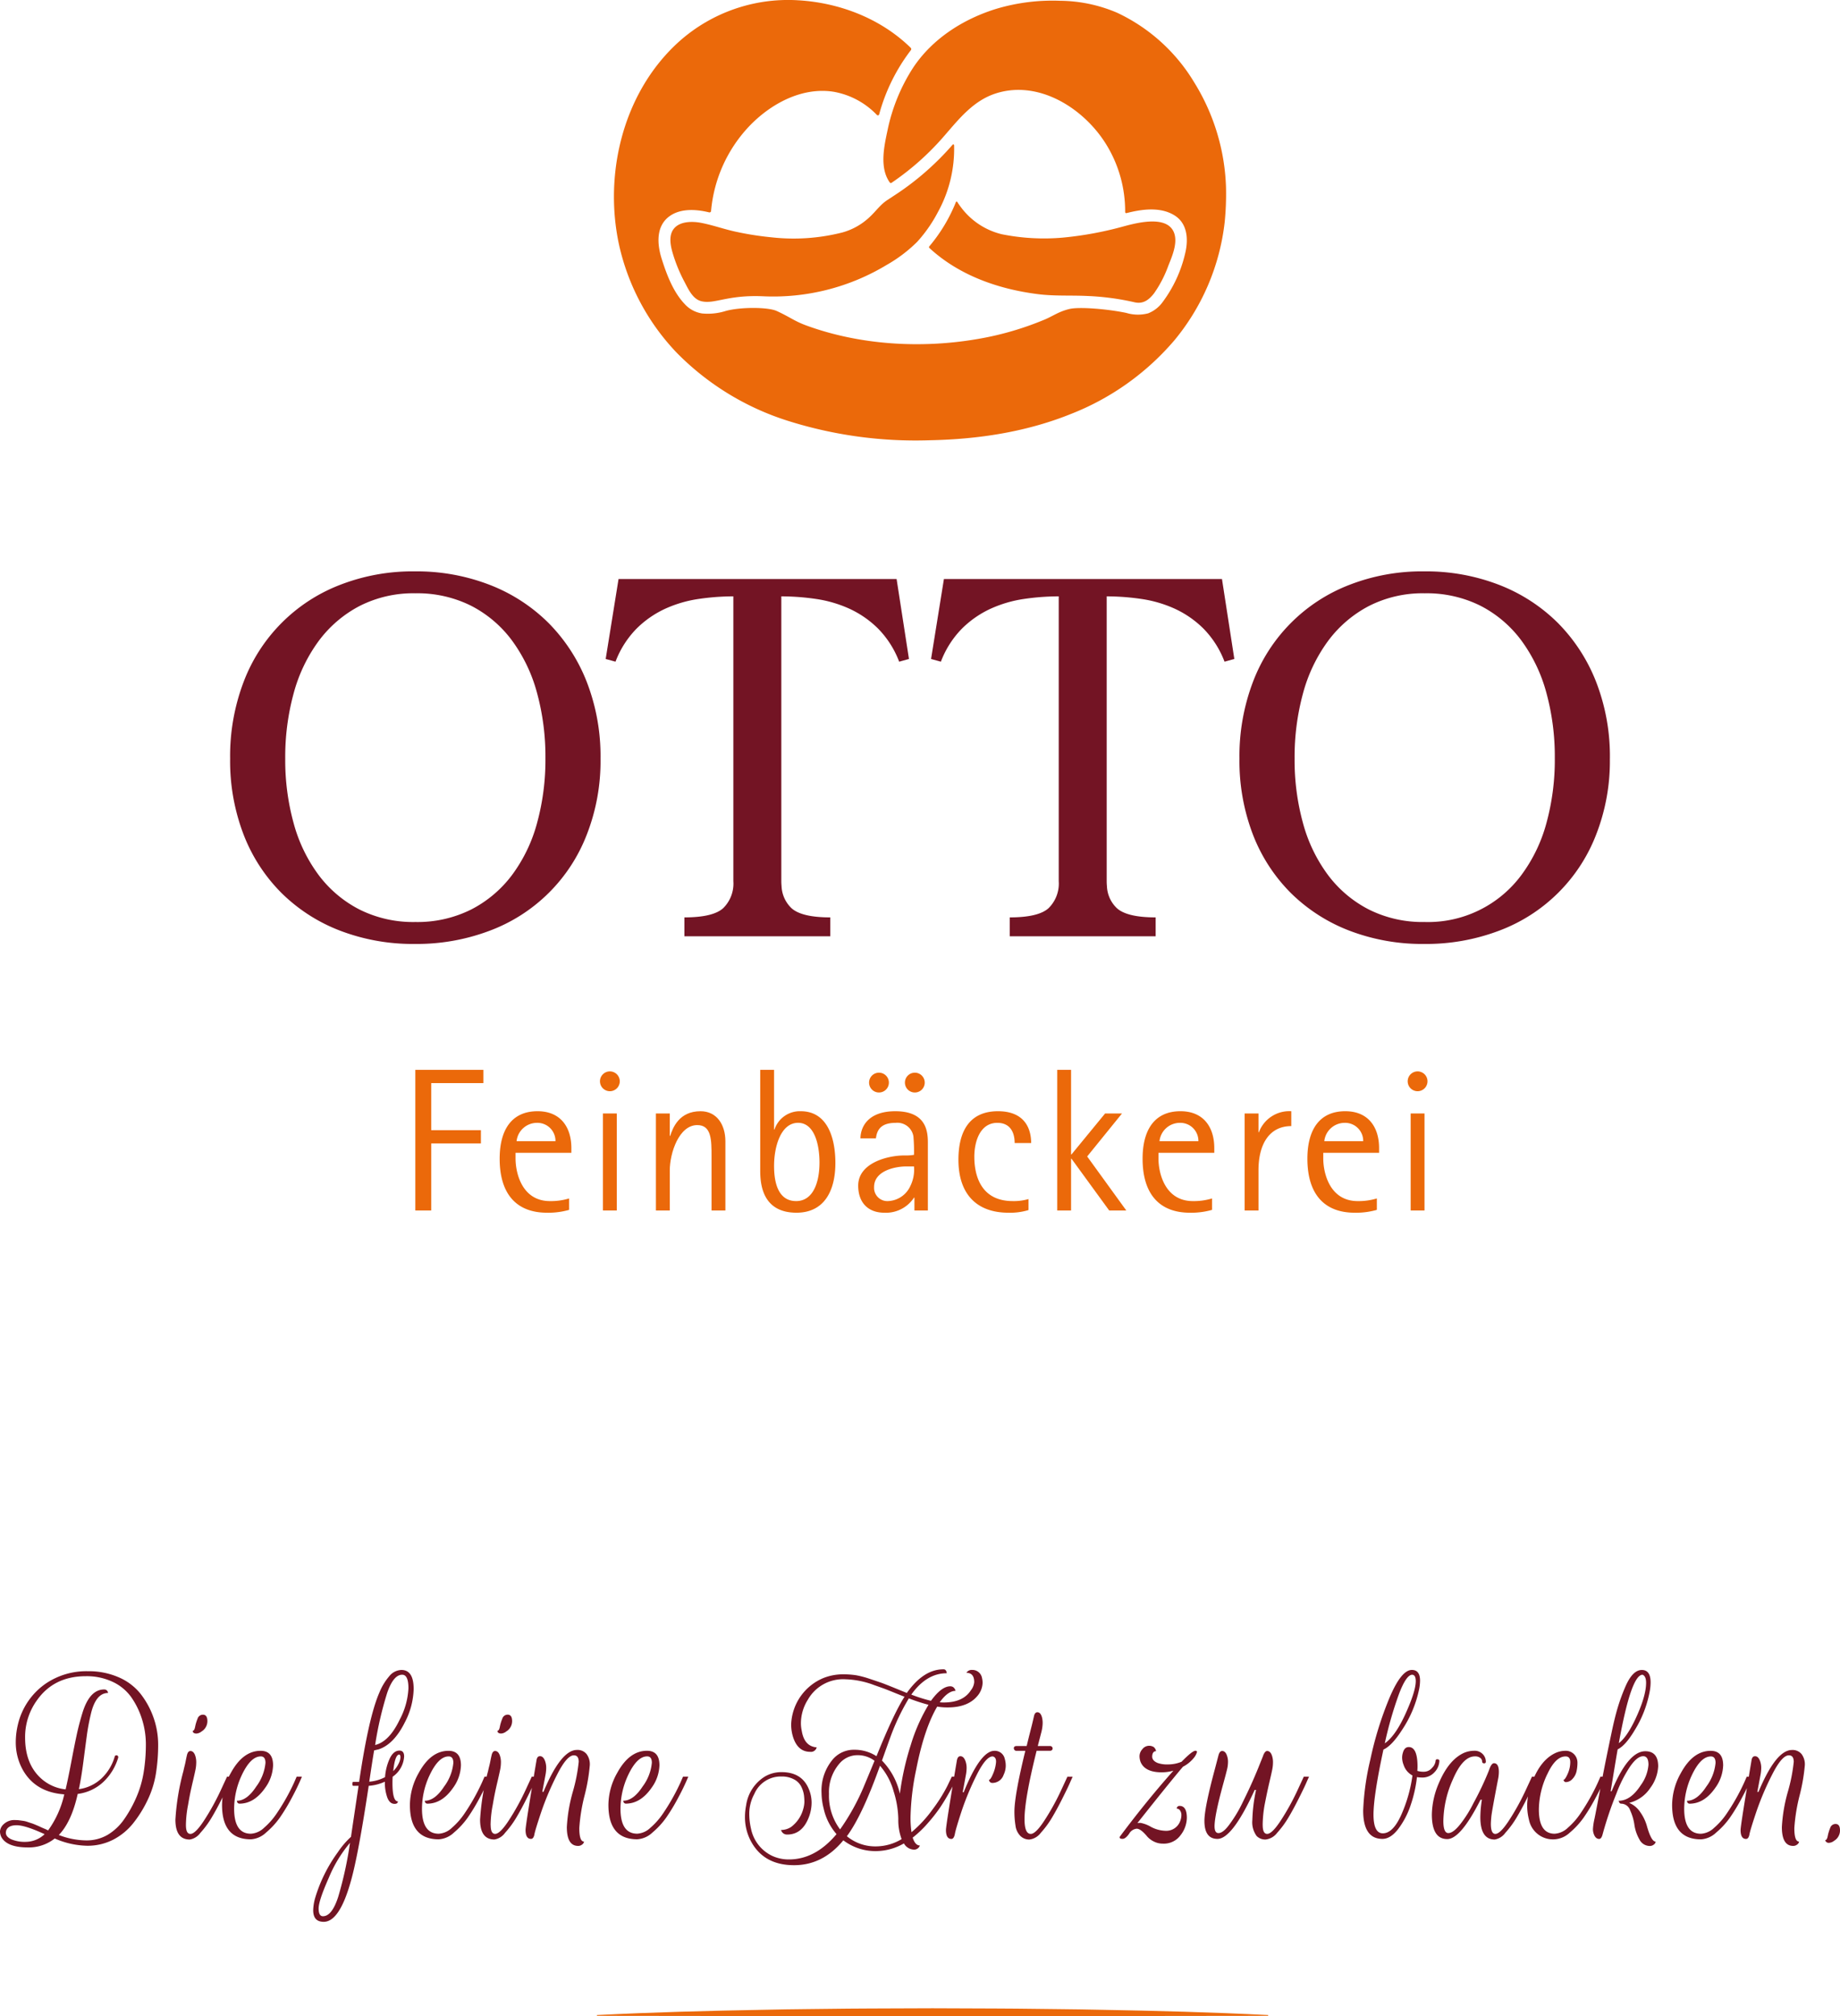 <svg id="Ebene_1" data-name="Ebene 1" xmlns="http://www.w3.org/2000/svg" xmlns:xlink="http://www.w3.org/1999/xlink" viewBox="0 0 412.052 451.336"><defs><style>.cls-1{fill:none;}.cls-2{clip-path:url(#clip-path);}.cls-3{fill:#eb690a;}.cls-4{fill:#731424;}</style><clipPath id="clip-path" transform="translate(0 0.001)"><rect class="cls-1" width="412.052" height="451.336"/></clipPath></defs><title>otto-logo</title><g class="cls-2"><path class="cls-3" d="M201.052,43.237l-2.145,1.419c-1.637.994-2.652,2.508-4.024,3.8a14.536,14.536,0,0,1-6.211,3.572,44.287,44.287,0,0,1-15.842,1.1,69.293,69.293,0,0,1-8.1-1.269c-2.584-.556-5.092-1.466-7.683-1.969-1.922-.372-4.679-.406-6.078,1.227-1.185,1.384-.89,3.439-.465,5.055a34.392,34.392,0,0,0,2.846,7.047c.853,1.64,1.841,3.775,3.755,4.219,2.956.686,5.7-1.438,13.626-1.125a49.158,49.158,0,0,0,27.83-7.008,32.353,32.353,0,0,0,6.816-5.152,31.693,31.693,0,0,0,4.665-6.688,29.312,29.312,0,0,0,3.62-14.96.189.189,0,0,0-.33-.116,62.472,62.472,0,0,1-12.277,10.851" transform="translate(0 0.001)"/><path class="cls-3" d="M262.533,51.356c-2.033-3.01-8.028-1.444-10.72-.734A78.8,78.8,0,0,1,238,53.19a47.943,47.943,0,0,1-13.676-.761,16.107,16.107,0,0,1-9.1-6.008c-.308-.4-.593-.808-.858-1.225a.165.165,0,0,0-.295.026,36.16,36.16,0,0,1-5.959,9.922.264.264,0,0,0,.019.367c6.644,6.152,15.53,9.242,24.4,10.344,3.676.456,7.312.222,10.967.4a57.37,57.37,0,0,1,10.6,1.416c1.9.427,3.2-.528,4.365-2.045a26.3,26.3,0,0,0,3.188-6.18c.8-1.994,2.016-4.8,1.37-7.033a3.627,3.627,0,0,0-.485-1.056" transform="translate(0 0.001)"/><path class="cls-3" d="M274.554,41.94A47.341,47.341,0,0,0,267.47,18.5,39.877,39.877,0,0,0,250.125,2.831,33.139,33.139,0,0,0,237.4.173a44.1,44.1,0,0,0-14.122,1.751C215.8,4.2,208.78,8.633,204.432,15.239a41,41,0,0,0-5.671,13.9c-.777,3.633-1.849,8.437.507,11.718a.282.282,0,0,0,.381.067,60.046,60.046,0,0,0,11.856-10.558c3.293-3.792,6.456-7.8,11.414-9.426,9.65-3.155,19.779,3.286,24.762,11.311a28.481,28.481,0,0,1,4.287,15.2.25.25,0,0,0,.314.25c3.444-.888,7.615-1.457,10.769.531,2.9,1.827,3.094,5.379,2.373,8.414a29.24,29.24,0,0,1-5.018,10.911,7.3,7.3,0,0,1-3.285,2.581,9.016,9.016,0,0,1-4.886-.091c-4.174-.877-10.529-1.407-12.725-.886-2.377.564-3.639,1.551-5.472,2.332a68.258,68.258,0,0,1-15.159,4.4c-12.561,2.16-26.257,1.37-38.284-3.025-2.736-1-3.685-1.9-6.666-3.259-1.958-.891-8.15-.909-11.407,0a13.317,13.317,0,0,1-5.274.559,6.565,6.565,0,0,1-3.874-2.066c-2.6-2.7-4.085-6.648-5.195-10.165-1.017-3.223-1.34-7.27,1.723-9.515,2.494-1.829,6.015-1.594,8.9-.884a.35.35,0,0,0,.436-.314,31.592,31.592,0,0,1,8.5-18.923c4.788-5.027,11.782-8.871,18.913-7.765a17.61,17.61,0,0,1,9.727,5.2.3.3,0,0,0,.5-.125,41.442,41.442,0,0,1,7.1-14.376.4.4,0,0,0-.031-.533C197.235,4.126,187.937.571,178.629.056a36.649,36.649,0,0,0-26.311,9.032c-12.645,11.18-17.206,29.573-13.675,45.771a50.934,50.934,0,0,0,12.931,24.13,60.426,60.426,0,0,0,24.7,15.159,94.955,94.955,0,0,0,32,4.4c10.73-.213,21.517-1.841,31.512-5.869a58.447,58.447,0,0,0,23.231-16.528,50.312,50.312,0,0,0,11.228-26.316,62.746,62.746,0,0,0,.307-7.9" transform="translate(0 0.001)"/></g><polygon class="cls-3" points="93.008 239.488 93.008 270.962 96.567 270.962 96.567 255.953 107.696 255.953 107.696 252.99 96.567 252.99 96.567 242.452 108.244 242.452 108.244 239.488 93.008 239.488"/><g class="cls-2"><path class="cls-3" d="M127.451,270.825a16.881,16.881,0,0,1-4.972.638c-6.706,0-10.583-4.061-10.583-12.088,0-6.478,2.692-10.63,8.484-10.63,5.11,0,7.573,3.514,7.573,8.259v1.048h-12.5v1.278c0,3.285,1.459,9.533,7.708,9.533a14.14,14.14,0,0,0,4.289-.593Zm-3.057-15.373a4.046,4.046,0,0,0-4.151-4.106,4.6,4.6,0,0,0-4.561,4.106Z" transform="translate(0 0.001)"/><path class="cls-3" d="M146.886,249.249h3.1v5.016h.092c.593-1.778,1.962-5.519,6.8-5.519,3.7,0,5.566,3.1,5.566,6.706v15.509h-3.1V258.92c0-3.742,0-7.071-3.194-7.071-4.1,0-6.159,6.248-6.159,10.17v8.942h-3.1Z" transform="translate(0 0.001)"/><path class="cls-3" d="M173.346,252.852h.09a5.974,5.974,0,0,1,5.886-4.106c5.974,0,7.754,5.975,7.754,11.586,0,6.25-2.508,11.13-8.713,11.13-7.754,0-8.118-6.613-8.118-9.443V239.487h3.1Zm4.927,16.01c3.875,0,5.245-4.288,5.245-8.621,0-4.15-1.187-8.9-4.791-8.9-3.875,0-5.381,5.339-5.381,9.626,0,2.507.364,7.891,4.927,7.891" transform="translate(0 0.001)"/><path class="cls-3" d="M204.777,268.088h-.092a7.509,7.509,0,0,1-6.66,3.375c-3.557,0-5.838-2.189-5.838-6.067,0-5.065,6.568-6.752,10.354-6.752a11.126,11.126,0,0,0,2.144-.136,39.192,39.192,0,0,0-.136-4.151,3.638,3.638,0,0,0-3.969-3.011c-3.513,0-4.2,1.779-4.425,3.467h-3.467c.045-2.736,1.87-6.067,7.8-6.067,6.752,0,7.3,4.243,7.3,6.978v15.237h-3.01Zm-1.917-6.98c-2.28,0-7.116.911-7.116,4.607a2.967,2.967,0,0,0,3.057,3.147,5.731,5.731,0,0,0,5.063-3.376,8.264,8.264,0,0,0,.821-4.378Z" transform="translate(0 0.001)"/><path class="cls-3" d="M230.324,270.869a14.033,14.033,0,0,1-4.517.593c-6.933,0-11.175-4.013-11.175-11.86,0-6.521,2.6-10.857,8.849-10.857,5.793,0,7.435,3.651,7.435,7.118h-3.693c0-2.327-.958-4.517-3.878-4.517-3.924,0-5.154,4.287-5.154,7.573,0,4.151,1.413,9.942,8.62,9.942a11.777,11.777,0,0,0,3.513-.455Z" transform="translate(0 0.001)"/></g><polygon class="cls-3" points="236.757 239.488 236.757 270.962 239.858 270.962 239.858 259.377 239.951 259.377 248.39 270.962 252.22 270.962 243.462 258.873 251.262 249.25 247.477 249.25 239.951 258.417 239.858 258.417 239.858 239.488 236.757 239.488"/><g class="cls-2"><path class="cls-3" d="M271.427,270.825a16.87,16.87,0,0,1-4.973.638c-6.7,0-10.581-4.061-10.581-12.088,0-6.478,2.691-10.63,8.484-10.63,5.109,0,7.572,3.514,7.572,8.259v1.048h-12.5v1.278c0,3.285,1.46,9.533,7.71,9.533a14.129,14.129,0,0,0,4.287-.593Zm-3.055-15.373a4.047,4.047,0,0,0-4.152-4.106,4.6,4.6,0,0,0-4.563,4.106Z" transform="translate(0 0.001)"/><path class="cls-3" d="M278.727,249.249h3.1v4.195h.093a7.278,7.278,0,0,1,7.252-4.7v3.331c-4.926,0-7.345,4.059-7.345,9.9v8.986h-3.1Z" transform="translate(0 0.001)"/><path class="cls-3" d="M308.333,270.825a16.877,16.877,0,0,1-4.972.638c-6.7,0-10.582-4.061-10.582-12.088,0-6.478,2.691-10.63,8.484-10.63,5.109,0,7.572,3.514,7.572,8.259v1.048h-12.5v1.278c0,3.285,1.46,9.533,7.71,9.533a14.129,14.129,0,0,0,4.287-.593Zm-3.055-15.373a4.047,4.047,0,0,0-4.152-4.106,4.6,4.6,0,0,0-4.563,4.106Z" transform="translate(0 0.001)"/></g><rect class="cls-3" x="315.906" y="249.25" width="3.101" height="21.712"/><rect class="cls-3" x="135.024" y="249.25" width="3.101" height="21.712"/><g class="cls-2"><path class="cls-3" d="M134.357,242.047a2.218,2.218,0,1,0,2.218-2.218,2.219,2.219,0,0,0-2.218,2.218" transform="translate(0 0.001)"/><path class="cls-3" d="M315.239,242.047a2.218,2.218,0,1,0,2.218-2.218,2.219,2.219,0,0,0-2.218,2.218" transform="translate(0 0.001)"/><path class="cls-3" d="M202.65,242.337a2.218,2.218,0,1,0,2.218-2.218,2.218,2.218,0,0,0-2.218,2.218" transform="translate(0 0.001)"/><path class="cls-3" d="M194.622,242.337a2.218,2.218,0,1,0,2.218-2.218,2.218,2.218,0,0,0-2.218,2.218" transform="translate(0 0.001)"/><path class="cls-4" d="M134.482,169.827a45.184,45.184,0,0,1-3.085,17.024,37.26,37.26,0,0,1-21.709,21.478A46.033,46.033,0,0,1,92.894,211.3a45.571,45.571,0,0,1-16.738-2.972,37.989,37.989,0,0,1-13.081-8.4,37.551,37.551,0,0,1-8.512-13.081,45.9,45.9,0,0,1-3.028-17.024,46.669,46.669,0,0,1,3.028-17.195,37.465,37.465,0,0,1,21.593-21.708A44.828,44.828,0,0,1,92.894,127.9a45.282,45.282,0,0,1,16.794,3.027,38.214,38.214,0,0,1,13.14,8.513,38.753,38.753,0,0,1,8.569,13.195,45.942,45.942,0,0,1,3.085,17.195m-41.474,36.56a26.9,26.9,0,0,0,12.511-2.8,26.6,26.6,0,0,0,9.139-7.712,34.579,34.579,0,0,0,5.6-11.6,53.5,53.5,0,0,0,1.886-14.566,54.121,54.121,0,0,0-1.886-14.624,35.2,35.2,0,0,0-5.6-11.711,26.392,26.392,0,0,0-9.139-7.77,26.931,26.931,0,0,0-12.511-2.8A26.488,26.488,0,0,0,80.5,135.665a26.932,26.932,0,0,0-9.139,7.828,35.118,35.118,0,0,0-5.6,11.71,54.086,54.086,0,0,0-1.886,14.624,53,53,0,0,0,1.886,14.452,34.522,34.522,0,0,0,5.6,11.6,26.575,26.575,0,0,0,9.139,7.712,26.883,26.883,0,0,0,12.511,2.8" transform="translate(0 0.001)"/><path class="cls-4" d="M360.517,169.827a45.164,45.164,0,0,1-3.085,17.024,37.25,37.25,0,0,1-21.707,21.478,46.042,46.042,0,0,1-16.8,2.972,45.566,45.566,0,0,1-16.737-2.972,38,38,0,0,1-13.083-8.4,37.593,37.593,0,0,1-8.512-13.081,45.938,45.938,0,0,1-3.027-17.024,46.71,46.71,0,0,1,3.027-17.195,37.461,37.461,0,0,1,21.595-21.708A44.823,44.823,0,0,1,318.93,127.9a45.291,45.291,0,0,1,16.8,3.027,38.233,38.233,0,0,1,13.14,8.513,38.733,38.733,0,0,1,8.567,13.195,45.922,45.922,0,0,1,3.085,17.195m-41.472,36.56a26.021,26.021,0,0,0,21.65-10.511,34.617,34.617,0,0,0,5.6-11.6,53.536,53.536,0,0,0,1.884-14.566,54.162,54.162,0,0,0-1.884-14.624,35.239,35.239,0,0,0-5.6-11.711,26.413,26.413,0,0,0-9.14-7.77,26.927,26.927,0,0,0-12.51-2.8,26.491,26.491,0,0,0-12.511,2.855,26.926,26.926,0,0,0-9.14,7.828,35.157,35.157,0,0,0-5.6,11.71,54.166,54.166,0,0,0-1.885,14.624,53.073,53.073,0,0,0,1.885,14.452,34.56,34.56,0,0,0,5.6,11.6,26.569,26.569,0,0,0,9.14,7.712,26.886,26.886,0,0,0,12.511,2.8" transform="translate(0 0.001)"/><path class="cls-4" d="M273.651,129.61H211.384l-2.881,17.9,2.2.607a21.317,21.317,0,0,1,4.742-7.427,22.328,22.328,0,0,1,6.455-4.456,27.806,27.806,0,0,1,7.483-2.17,53.848,53.848,0,0,1,7.712-.572v63.753a7.727,7.727,0,0,1-2.285,6.055q-2.286,2.057-8.682,2.056v4.228H258.8v-4.228q-6.4,0-8.683-2.056a7.21,7.21,0,0,1-2.231-4.937c-.032-.36-.054-.73-.054-1.118V133.494a53.872,53.872,0,0,1,7.713.572,27.834,27.834,0,0,1,7.484,2.17,22.378,22.378,0,0,1,6.454,4.456,21.33,21.33,0,0,1,4.741,7.427l2.193-.611Z" transform="translate(0 0.001)"/><path class="cls-4" d="M200.786,129.61H138.519l-2.881,17.9,2.2.607a21.317,21.317,0,0,1,4.742-7.427,22.328,22.328,0,0,1,6.455-4.456,27.806,27.806,0,0,1,7.483-2.17,53.848,53.848,0,0,1,7.712-.572v63.753a7.727,7.727,0,0,1-2.285,6.055q-2.286,2.057-8.683,2.056v4.228h32.675v-4.228q-6.4,0-8.683-2.056a7.21,7.21,0,0,1-2.231-4.937c-.032-.36-.054-.73-.054-1.118V133.494a53.872,53.872,0,0,1,7.713.572,27.834,27.834,0,0,1,7.484,2.17,22.378,22.378,0,0,1,6.454,4.456,21.33,21.33,0,0,1,4.741,7.427l2.193-.611Z" transform="translate(0 0.001)"/><path class="cls-3" d="M133.665,451.069c12.527-.634,25.051-.965,37.577-1.187l4.7-.09,4.7-.058,9.394-.106c1.567-.024,3.132-.02,4.7-.029l4.7-.018,9.394-.034,9.395.036,4.7.018c1.568.006,3.133.007,4.7.029l9.4.109c1.565.02,3.131.031,4.7.058l4.7.089c12.526.224,25.05.553,37.575,1.183v.178l-75.152.089-75.152-.089Z" transform="translate(0 0.001)"/><path class="cls-4" d="M409.849,409.2a9.353,9.353,0,0,0-.545,1.81q-.175.9-.567.905a.806.806,0,0,0,.872.6,2.075,2.075,0,0,0,1.134-.464,2.684,2.684,0,0,0,1.309-2.32q0-1.439-1-1.439a1.253,1.253,0,0,0-1.2.9m-18.08,1.415q.195-1.02,1.526-4.988a63.009,63.009,0,0,1,3.534-8.33q2.2-4.362,3.773-4.362,1.089,0,1.09,1.462a38.016,38.016,0,0,1-1.33,6.728,35.609,35.609,0,0,0-1.331,7.866q0,4.222,2.53,4.223a1.4,1.4,0,0,0,.916-.325.888.888,0,0,0,.393-.65q-1.047,0-1.047-3.016A39.752,39.752,0,0,1,403,401.941a41.355,41.355,0,0,0,1.178-6.822,3.812,3.812,0,0,0-.742-2.483,2.606,2.606,0,0,0-2.137-.905q-3.577,0-7.5,9.374h-.262l.7-3.712a8.537,8.537,0,0,0,.175-1.648,4.437,4.437,0,0,0-.218-1.415q-.393-1.206-1.178-1.206-.654,0-.785.974-2.443,14.478-2.443,15.546,0,2,1.221,2,.567,0,.764-1.021m-12.955-13.132q2.005-4.316,4.318-4.316,1.047,0,1.047,1.439a10.449,10.449,0,0,1-2.072,5.313q-2.072,3.178-4.34,3.179l.044.185a.578.578,0,0,0,.61.464q3.272-.045,5.715-3.573a9.031,9.031,0,0,0,1.745-5.012q0-3.248-2.792-3.248-3.97,0-6.674,4.965a14.729,14.729,0,0,0-1.963,7.147q0,7.7,6.456,7.7a5.409,5.409,0,0,0,3.4-1.508,17.8,17.8,0,0,0,3.1-3.365,42.678,42.678,0,0,0,2.748-4.57,48.666,48.666,0,0,0,2.181-4.571h-1.177l-.567,1.3a47.094,47.094,0,0,1-3.926,6.961,16,16,0,0,1-2.814,3.178,4.648,4.648,0,0,1-2.944,1.323q-3.753,0-3.752-5.615a17.75,17.75,0,0,1,1.658-7.378M366.143,385q-1.876,3.9-3.621,5.2,2.748-15.314,5.322-15.314.785.325.785,1.81,0,3.063-2.486,8.307m-3.665,18.1c.116.433.306.649.567.649h.088a2.143,2.143,0,0,1,1.919,1.485,11.632,11.632,0,0,1,.96,3.249,9.173,9.173,0,0,0,1.112,3.248,2.6,2.6,0,0,0,2.334,1.485,1.4,1.4,0,0,0,.916-.325.889.889,0,0,0,.392-.65q-1,0-2.006-3.666a10.129,10.129,0,0,0-1.418-2.9,5.568,5.568,0,0,0-2.508-2.111,7.879,7.879,0,0,0,4.733-3.341,8.752,8.752,0,0,0,1.766-4.827q0-3.386-2.879-3.387-3.839,0-7.546,8.956h-.218q.217-1.253.741-4.455t.829-4.919q1.788-.88,3.8-4.269a25.057,25.057,0,0,0,3.446-9.095,11.721,11.721,0,0,0,.131-1.625q0-2.784-1.963-2.784-2.137,0-3.795,3.991a42.4,42.4,0,0,0-1.548,4.246q-.677,2.205-1.418,5.708t-1.309,6.311q-.567,2.808-1.374,7.077t-1.156,5.963a14.039,14.039,0,0,0-.349,2.32,3.2,3.2,0,0,0,.219,1.183q.391,1.022,1.177,1.021c.321,0,.567-.309.742-.928a79.867,79.867,0,0,1,3.1-9.188,29.7,29.7,0,0,1,2.966-5.917q1.658-2.481,3.054-2.482,1.177,0,1.177,1.9a8.859,8.859,0,0,1-1.7,4.548q-2.268,3.526-4.973,3.527m-16.008-5.894q1.854-4.036,4.122-4.037,1.047,0,1.047,1.3a6.4,6.4,0,0,1-.589,2.622q-.59,1.323-.938,1.323c.116.341.291.51.524.51a2.032,2.032,0,0,0,1.5-.719,3.568,3.568,0,0,0,.894-1.647,8.845,8.845,0,0,0,.218-2.019,2.659,2.659,0,0,0-.829-1.926,2.567,2.567,0,0,0-1.9-.7,5.439,5.439,0,0,0-2.421.6q-3.1,1.578-4.886,6.126A14.51,14.51,0,0,0,342,403.82a13.181,13.181,0,0,0,.392,3.5,5.475,5.475,0,0,0,9.161,2.9,17.834,17.834,0,0,0,3.1-3.365,43.01,43.01,0,0,0,2.748-4.57,48.92,48.92,0,0,0,2.181-4.571H358.4l-.567,1.3a46.91,46.91,0,0,1-3.926,6.961,16,16,0,0,1-2.813,3.178,4.651,4.651,0,0,1-2.945,1.323q-3.533,0-3.533-5.429a18.738,18.738,0,0,1,1.854-7.843m-14.918,5.662h.305a25.551,25.551,0,0,0-.349,3.9q0,5.012,3.228,5.011a3.682,3.682,0,0,0,2.377-1.508,21,21,0,0,0,2.487-3.364q1.111-1.856,2.333-4.293t1.636-3.387q.414-.951.676-1.508h-1.177l-1.484,3.2a53.765,53.765,0,0,1-3.533,6.4q-2.05,3.2-3.184,3.2-1,0-1-2.227,0-.51.109-1.671t1.548-8.585a8.639,8.639,0,0,0,.131-1.392q0-1.948-1.09-1.949-.612,0-1.135,1.625a67.331,67.331,0,0,1-3.446,7.285,27.548,27.548,0,0,1-2.944,4.71q-1.593,2.019-2.7,2.019t-1.112-2.692a23.42,23.42,0,0,1,2.094-9.234q2.224-5.244,4.973-5.244a1.818,1.818,0,0,1,1.2.348,1,1,0,0,1,.415.766.391.391,0,0,0,.414.441.346.346,0,0,0,.414-.4,2.383,2.383,0,0,0-.7-1.67,2.482,2.482,0,0,0-1.9-.743,5.932,5.932,0,0,0-2.377.51q-3.36,1.579-5.54,6.729a18.51,18.51,0,0,0-1.57,7.007q0,5.523,3.446,5.523,3.009,0,7.459-8.817M314.78,383.564q-2.269,5.011-4.668,6.682a84.977,84.977,0,0,1,3.141-10.951q1.658-4.409,3.01-4.409.785.048.785,1.439,0,2.228-2.268,7.239m-.611,8.771a3.637,3.637,0,0,0-.175,1.183,4.666,4.666,0,0,0,.349,1.6,4.08,4.08,0,0,0,1.963,2.32,32.308,32.308,0,0,1-2.508,8.817q-1.854,4.131-4.122,4.13-2.094,0-2.094-4.2t2.225-14.548q1.875-.836,4.144-4.362a25.787,25.787,0,0,0,3.838-9.1,10.268,10.268,0,0,0,.219-1.949q0-2.412-1.833-2.413-2.4,0-5.06,6.358a78.143,78.143,0,0,0-4.253,13.759,58.542,58.542,0,0,0-1.592,11.346q0,6.357,4.319,6.357,1.832,0,3.555-2.25a18.472,18.472,0,0,0,2.77-5.337,29.521,29.521,0,0,0,1.4-6.242,7.186,7.186,0,0,0,1.09.093,3.626,3.626,0,0,0,2.857-1.206,3.8,3.8,0,0,0,1.069-2.553.3.3,0,0,0-.2-.278.546.546,0,0,0-.415-.023.262.262,0,0,0-.218.255,2.559,2.559,0,0,1-.785,1.624,2.346,2.346,0,0,1-1.788.882,4.8,4.8,0,0,1-1.527-.186c.028-.34.043-.665.043-.974q0-4.362-1.962-4.362-.96,0-1.309,1.253m-31.406,16.218a27.187,27.187,0,0,1,.436-4.524q.3-1.532.523-2.6t.611-2.738q.393-1.671.567-2.529a8.291,8.291,0,0,0,.175-1.647,4.547,4.547,0,0,0-.175-1.346q-.35-1.206-1.134-1.207-.48,0-.872.975,0,.047-.349.905t-.72,1.786q-.371.93-.982,2.344t-1.221,2.715q-.612,1.3-1.614,3.341a29.716,29.716,0,0,1-2.574,4.223q-1.482,2.088-2.573,2.088-.873,0-.873-1.532,0-2.365,1.876-9.234.7-2.552.916-3.457a7.192,7.192,0,0,0,.218-1.671,4.007,4.007,0,0,0-.174-1.276q-.349-1.206-1.134-1.207-.569,0-.829,1t-.785,2.993q-2.357,8.726-2.356,11.648,0,4.037,2.923,4.037,3.314,0,8.331-10.951h.306a36.278,36.278,0,0,0-.829,6.728,5.2,5.2,0,0,0,.96,3.573,2.7,2.7,0,0,0,2.006.789,3.751,3.751,0,0,0,2.6-1.508,21,21,0,0,0,2.486-3.364q1.111-1.856,2.334-4.293t1.635-3.387q.414-.951.676-1.508h-1.177l-1.483,3.2a53.918,53.918,0,0,1-3.534,6.4q-2.05,3.2-3.184,3.2-1,0-1-1.972m-25.932,2.483a4.774,4.774,0,0,0,1.439,1.137,4.418,4.418,0,0,0,2.181.533,4.588,4.588,0,0,0,3.926-1.9,6.47,6.47,0,0,0,1.4-3.852q0-2.691-1.614-2.691a.61.61,0,0,0-.654.6.9.9,0,0,1,.741.418,1.724,1.724,0,0,1,.305,1.044,3.768,3.768,0,0,1-.261,1.322,3.33,3.33,0,0,1-3.4,2.181,7.218,7.218,0,0,1-3.162-.881,7.259,7.259,0,0,0-2.312-.882,3.555,3.555,0,0,0-.72.046q6.98-8.815,10.207-12.622a7.558,7.558,0,0,0,2.487-2.042,3.5,3.5,0,0,0,.654-1.253q0-.277-.349-.278-.7,0-3.1,2.459a7.968,7.968,0,0,1-3.032.6,6.394,6.394,0,0,1-2.333-.325q-1.222-.51-1.222-1.439a2.3,2.3,0,0,1,.044-.417q.174-.789.829-.789a1.544,1.544,0,0,0-.5-.9,1.917,1.917,0,0,0-2.574.464,2.367,2.367,0,0,0-.632,1.485,3.84,3.84,0,0,0,.218,1.322q.958,2.367,4.755,2.367a9.529,9.529,0,0,0,2.617-.371q-6.063,6.822-11.952,14.71a.329.329,0,0,0-.087.232q0,.325.654.325t1.461-1.137a2.2,2.2,0,0,1,1.7-1.137q.892,0,2.29,1.671M227.17,391.708a.521.521,0,0,0,.48.209h1.963q-2.443,9.978-2.443,13.643a19.6,19.6,0,0,0,.24,3.086,3.956,3.956,0,0,0,1.09,2.32,2.833,2.833,0,0,0,2.029.812,3.728,3.728,0,0,0,2.551-1.508,21,21,0,0,0,2.487-3.364q1.111-1.856,2.333-4.293t1.636-3.387q.414-.951.676-1.508h-1.177l-1.483,3.2a53.918,53.918,0,0,1-3.534,6.4q-2.05,3.2-3.184,3.2-1.4,0-1.4-3.294,0-4.5,2.705-15.314h2.966a.583.583,0,0,0,.545-.255.5.5,0,0,0,0-.534.569.569,0,0,0-.545-.278H232.4l.829-3.2a8.983,8.983,0,0,0,.262-1.9,5.147,5.147,0,0,0-.131-1.253q-.306-1.206-1.047-1.206-.567,0-.763.881t-.458,1.949l-.611,2.413q-.35,1.394-.567,2.321H227.65q-.611,0-.611.51a.7.7,0,0,0,.131.348m-13.326,18.771q.218-1.159,1.483-5.012a61.367,61.367,0,0,1,3.359-8.074q2.094-4.223,3.62-4.223.828.186.742,1.346a8.324,8.324,0,0,1-.655,2.529q-.567,1.37-.916,1.369a.823.823,0,0,0,.24.51.761.761,0,0,0,.546.186,2.66,2.66,0,0,0,2.486-1.81,4.844,4.844,0,0,0,.48-1.972,5.372,5.372,0,0,0-.218-1.6,2.272,2.272,0,0,0-2.312-1.81q-3.141,0-6.892,9.281h-.218l.7-3.805a8.611,8.611,0,0,0,.174-1.648,4.437,4.437,0,0,0-.218-1.415q-.393-1.206-1.178-1.206-.611,0-.785.974-2.442,14.478-2.443,15.546,0,2,1.222,2,.567,0,.785-1.16M197.508,394.1q1.309-3.665,1.919-5.337a49.9,49.9,0,0,1,4.1-8.584,41.791,41.791,0,0,0,4.405,1.438,39.515,39.515,0,0,0-3.969,8.979,61.218,61.218,0,0,0-2.443,10.929,15.473,15.473,0,0,0-4.013-7.425m-4.013,5.708a51.046,51.046,0,0,1-5.365,9.7,12.547,12.547,0,0,1-2.487-7.936,9.784,9.784,0,0,1,2.443-6.914,5.282,5.282,0,0,1,3.9-1.763,6.23,6.23,0,0,1,3.861,1.252q-1.44,3.481-2.356,5.662m2.792,13.5a9.962,9.962,0,0,1-6.631-2.274q3.445-4.64,7.416-15.778a14.728,14.728,0,0,1,3.053,5.731,21.928,21.928,0,0,1,1.047,6.172,12.206,12.206,0,0,0,.742,4.525,11.264,11.264,0,0,1-5.627,1.624m6.805-34.34q-.351-.139-2.683-1.09t-3.141-1.23q-.807-.279-2.552-.859a20.712,20.712,0,0,0-2.988-.789,19.526,19.526,0,0,0-3.14-.208,12.054,12.054,0,0,0-4.079.788,11.715,11.715,0,0,0-7.328,10.349,9.307,9.307,0,0,0,.523,3.2q1.091,3.017,3.752,3.016a1.31,1.31,0,0,0,1.439-1.021,2.458,2.458,0,0,1-.829-.139q-2.05-.6-2.53-3.62a7.947,7.947,0,0,1-.174-1.624,9.96,9.96,0,0,1,1.57-5.29,9.064,9.064,0,0,1,8.375-4.548,19.688,19.688,0,0,1,6.456,1.3l2.094.742q.523.186,2.465.975t2.246.881q-2.4,3.714-6.281,13.319a9,9,0,0,0-5-1.439,6.189,6.189,0,0,0-4.689,2.042,10.835,10.835,0,0,0-2.617,7.657,14.676,14.676,0,0,0,.48,3.48,12.907,12.907,0,0,0,2.879,5.708q-4.756,5.661-10.644,5.661a8.8,8.8,0,0,1-3.751-.789,8.611,8.611,0,0,1-4.755-6.079,14.813,14.813,0,0,1-.393-3.573,9.325,9.325,0,0,1,1.135-4.223,6.44,6.44,0,0,1,6.106-3.9,5.7,5.7,0,0,1,2.792.65,3.7,3.7,0,0,1,1.658,1.717,6.42,6.42,0,0,1,.567,1.879,13.692,13.692,0,0,1,.087,1.439,6.421,6.421,0,0,1-.262,1.6,7.429,7.429,0,0,1-2.748,4.037,4.14,4.14,0,0,1-2.224.65,1.5,1.5,0,0,0,.523.765,1.43,1.43,0,0,0,.872.256q3.358,0,4.842-3.9a9.12,9.12,0,0,0,.611-3.226,7.9,7.9,0,0,0-.654-3.132q-1.571-3.712-6.064-3.712a7.243,7.243,0,0,0-3.8,1.021,9.069,9.069,0,0,0-4.144,6.4,13.871,13.871,0,0,0-.261,2.645,11.4,11.4,0,0,0,1.614,5.893q2.922,4.872,9.378,4.873t11.036-5.569a11.89,11.89,0,0,0,7.459,2.413,12.709,12.709,0,0,0,6.107-1.717,2.7,2.7,0,0,0,2.312,1.392,1.372,1.372,0,0,0,1.265-.928q-1.047,0-1.614-1.763a24.415,24.415,0,0,0,3.446-3.3,35.565,35.565,0,0,0,2.77-3.55q1.068-1.6,2.225-3.712a25.181,25.181,0,0,0,1.5-3.086h-1.178l-1,2.088a35.4,35.4,0,0,1-3.272,5.2,27.808,27.808,0,0,1-4.755,5.151,23.2,23.2,0,0,1-.218-3.341,56.435,56.435,0,0,1,1.265-10.673q1.788-9.141,4.711-14.107a13.546,13.546,0,0,0,2.356.185q4.449,0,6.587-2.5a4.74,4.74,0,0,0,1.221-3.017,4.677,4.677,0,0,0-.131-1.067,2.181,2.181,0,0,0-2.224-1.81,1.364,1.364,0,0,0-1.265.65q1.743,0,1.744,2.088a3.4,3.4,0,0,1-.741,1.81q-1.746,2.739-6.064,2.738a6.6,6.6,0,0,1-.916-.047q1.833-2.551,3.534-2.552a1.437,1.437,0,0,0-.436-.766,1.127,1.127,0,0,0-.742-.255q-1.963,0-4.318,3.248a33.815,33.815,0,0,1-4.406-1.392q3.4-4.779,7.939-4.779a1.3,1.3,0,0,0-.218-.65.614.614,0,0,0-.524-.232q-4.449,0-8.2,5.29m-62.464,18.516q2.006-4.316,4.318-4.316,1.047,0,1.047,1.439a10.449,10.449,0,0,1-2.072,5.313q-2.072,3.178-4.34,3.179l.044.185a.578.578,0,0,0,.61.464q3.271-.045,5.715-3.573a9.031,9.031,0,0,0,1.745-5.012q0-3.248-2.792-3.248-3.97,0-6.674,4.965a14.729,14.729,0,0,0-1.963,7.147q0,7.7,6.456,7.7a5.407,5.407,0,0,0,3.4-1.508,17.8,17.8,0,0,0,3.1-3.365,42.678,42.678,0,0,0,2.748-4.57,48.666,48.666,0,0,0,2.181-4.571h-1.177l-.567,1.3a47.094,47.094,0,0,1-3.926,6.961,16,16,0,0,1-2.814,3.178,4.648,4.648,0,0,1-2.944,1.323q-3.753,0-3.752-5.615a17.765,17.765,0,0,1,1.658-7.378m-20.937,13.132q.195-1.02,1.526-4.988a63.009,63.009,0,0,1,3.534-8.33q2.2-4.362,3.773-4.362,1.089,0,1.09,1.462a38.016,38.016,0,0,1-1.33,6.728,35.609,35.609,0,0,0-1.331,7.866q0,4.222,2.53,4.223a1.4,1.4,0,0,0,.916-.325.888.888,0,0,0,.393-.65q-1.047,0-1.047-3.016a39.752,39.752,0,0,1,1.178-7.285,41.355,41.355,0,0,0,1.178-6.822,3.812,3.812,0,0,0-.742-2.483,2.606,2.606,0,0,0-2.137-.905q-3.578,0-7.5,9.374h-.262l.7-3.712a8.537,8.537,0,0,0,.175-1.648,4.437,4.437,0,0,0-.218-1.415q-.393-1.206-1.178-1.206-.654,0-.785.974-2.443,14.478-2.443,15.546,0,2,1.221,2,.567,0,.764-1.021m-9.815-2.065a24.806,24.806,0,0,1,.48-4.524q.263-1.532.48-2.6t.611-2.738q.391-1.671.567-2.529a8.287,8.287,0,0,0,.174-1.647,4.55,4.55,0,0,0-.174-1.346q-.349-1.206-1.134-1.207-.568,0-.785.975c-.088.371-.175.782-.262,1.23s-.168.812-.24,1.09-.168.681-.284,1.207a53.674,53.674,0,0,0-1.788,10.858q0,4.455,3.228,4.455a3.684,3.684,0,0,0,2.377-1.508,21,21,0,0,0,2.487-3.364q1.112-1.856,2.333-4.293t1.636-3.387q.414-.951.676-1.508H119.08l-1.483,3.2a53.907,53.907,0,0,1-3.533,6.4q-2.05,3.2-3.184,3.2-1,0-1-1.972m2.6-23.806a9.4,9.4,0,0,0-.545,1.81q-.176.906-.567.9l.043.139q.13.465.829.464a2.068,2.068,0,0,0,1.134-.464,2.683,2.683,0,0,0,1.309-2.32q0-1.437-1-1.438a1.252,1.252,0,0,0-1.2.9M96.158,397.486q2.007-4.316,4.319-4.316,1.047,0,1.047,1.439a10.449,10.449,0,0,1-2.072,5.313q-2.073,3.178-4.34,3.179l.043.185a.579.579,0,0,0,.611.464q3.271-.045,5.714-3.573a9.031,9.031,0,0,0,1.745-5.012q0-3.248-2.792-3.248-3.969,0-6.674,4.965a14.74,14.74,0,0,0-1.963,7.147q0,7.7,6.456,7.7a5.41,5.41,0,0,0,3.4-1.508,17.834,17.834,0,0,0,3.1-3.365,43.01,43.01,0,0,0,2.748-4.57,48.92,48.92,0,0,0,2.181-4.571H108.5l-.567,1.3a46.91,46.91,0,0,1-3.926,6.961,16,16,0,0,1-2.813,3.178,4.651,4.651,0,0,1-2.945,1.323q-3.751,0-3.751-5.615a17.764,17.764,0,0,1,1.657-7.378m-6.738-4.734c.174.063.262.271.262.627a3.582,3.582,0,0,1-.415,1.415,6.011,6.011,0,0,1-1.2,1.671q.391-3.712,1.352-3.713m-13.7,31.927q-1.395,4.269-3.4,4.269-.96,0-.96-1.74t2.268-6.845a29.614,29.614,0,0,1,4.755-7.842,84.231,84.231,0,0,1-2.661,12.158m8.288-34.061a79.3,79.3,0,0,1,2.7-11.671q1.4-4.06,3.359-4.061,1.4,0,1.4,3.017a16.593,16.593,0,0,1-1.963,7.053q-2.355,4.92-5.5,5.662m3.926,7.1a5.9,5.9,0,0,0,2.573-4.548q0-1.3-1.047-1.3-1.308,0-2.159,1.74a11.926,11.926,0,0,0-1.068,4.2,9.085,9.085,0,0,1-3.534,1.021q.7-4.733,1.091-7.007l1-.232q3.4-1.113,5.845-5.986a17.01,17.01,0,0,0,2.007-7.518q0-4.269-2.748-4.269a3.65,3.65,0,0,0-2.748,1.439,13.1,13.1,0,0,0-2.181,3.619q-2.4,5.477-4.537,20H79.125q-.218,0-.218.441c0,.294.073.44.218.44H80.3q-.3,2-.872,5.824t-.829,5.592a19.014,19.014,0,0,0-2.966,3.48,33.716,33.716,0,0,0-5.017,10.07,11.1,11.1,0,0,0-.479,2.877q0,2.6,2.355,2.6,3.534,0,6.063-9.049,1.659-5.754,4.013-21.393a10.6,10.6,0,0,0,3.621-.928,9.941,9.941,0,0,0,.545,3.55q.544,1.416,1.636,1.416.7,0,.742-.557-1.222,0-1.222-4.13,0-.7.044-1.392m-33.849-.232q2.007-4.316,4.319-4.316,1.047,0,1.047,1.439a10.449,10.449,0,0,1-2.072,5.313q-2.073,3.178-4.34,3.179l.043.185a.578.578,0,0,0,.611.464q3.272-.045,5.714-3.573a9.031,9.031,0,0,0,1.745-5.012q0-3.248-2.792-3.248-3.969,0-6.674,4.965a14.74,14.74,0,0,0-1.963,7.147q0,7.7,6.456,7.7a5.41,5.41,0,0,0,3.4-1.508,17.834,17.834,0,0,0,3.1-3.365,43.01,43.01,0,0,0,2.748-4.57,49.177,49.177,0,0,0,2.181-4.571H66.433l-.567,1.3a47,47,0,0,1-3.926,6.961,16,16,0,0,1-2.813,3.178,4.651,4.651,0,0,1-2.945,1.323q-3.752,0-3.751-5.615a17.764,17.764,0,0,1,1.657-7.378M41.635,408.553a24.806,24.806,0,0,1,.48-4.524q.262-1.532.48-2.6t.611-2.738q.391-1.671.567-2.529a8.287,8.287,0,0,0,.174-1.647,4.55,4.55,0,0,0-.174-1.346q-.35-1.206-1.134-1.207c-.379,0-.64.325-.786.975-.087.371-.174.782-.261,1.23s-.168.812-.24,1.09-.168.681-.284,1.207a53.674,53.674,0,0,0-1.788,10.858q0,4.455,3.228,4.455a3.684,3.684,0,0,0,2.377-1.508,20.936,20.936,0,0,0,2.486-3.364q1.113-1.856,2.334-4.293t1.636-3.387q.414-.951.676-1.508H50.839l-1.483,3.2a54.05,54.05,0,0,1-3.533,6.4q-2.05,3.2-3.184,3.2-1.005,0-1-1.972m2.6-23.806a9.47,9.47,0,0,0-.546,1.81q-.174.906-.567.9l.044.139q.131.465.829.464a2.071,2.071,0,0,0,1.134-.464,2.685,2.685,0,0,0,1.309-2.32q0-1.437-1-1.438a1.25,1.25,0,0,0-1.2.9M1.4,409.737q.436-1.16,2.334-1.161t6.26,2a6.223,6.223,0,0,1-4.144,1.717,7.8,7.8,0,0,1-3.359-.58q-1.178-.58-1.178-1.462a1.754,1.754,0,0,1,.087-.51M17.4,401.569a10.265,10.265,0,0,0,5.8-2.738,12.316,12.316,0,0,0,3.271-5.383.438.438,0,0,0-.109-.417.429.429,0,0,0-.392-.093.327.327,0,0,0-.284.278,10.78,10.78,0,0,1-2.9,4.826,9.167,9.167,0,0,1-5.125,2.46q.524-2.412.981-5.917t.786-5.963a47.7,47.7,0,0,1,.894-4.826q1.089-4.825,3.882-4.826l-.044-.186a.821.821,0,0,0-.828-.6q-3.229,0-4.842,5.151-.786,2.553-1.309,4.989t-1.243,6.218q-.72,3.783-1.243,6.009a9.739,9.739,0,0,1-5.017-2.041q-4.056-3.249-4.056-9.56a13.989,13.989,0,0,1,2.661-8.353q3.795-5.382,10.948-5.383a13.678,13.678,0,0,1,5.976,1.253,10.6,10.6,0,0,1,4.144,3.388,17.747,17.747,0,0,1,2.421,4.9,18.718,18.718,0,0,1,.894,5.8,39.025,39.025,0,0,1-.479,6.079,23.272,23.272,0,0,1-1.7,5.8,27.464,27.464,0,0,1-2.748,4.895,12.029,12.029,0,0,1-3.62,3.388,9.337,9.337,0,0,1-4.886,1.253,17.6,17.6,0,0,1-6.063-1.207q2.835-2.924,4.231-9.188M.872,408.3A2.451,2.451,0,0,0,0,409.9a2.893,2.893,0,0,0,.305,1.323q1.266,2.319,5.932,2.32a9.318,9.318,0,0,0,6.02-2,18.99,18.99,0,0,0,7.2,1.625,12.558,12.558,0,0,0,5.867-1.346,13.885,13.885,0,0,0,4.428-3.6A26.449,26.449,0,0,0,33,403.054,21.715,21.715,0,0,0,34.918,397a40.628,40.628,0,0,0,.5-6.427,18.166,18.166,0,0,0-1.135-6.357,18.525,18.525,0,0,0-2.9-5.174,12.675,12.675,0,0,0-4.842-3.6,16.774,16.774,0,0,0-6.87-1.345,16.207,16.207,0,0,0-9.51,2.83,15.415,15.415,0,0,0-6.15,9.1,17.164,17.164,0,0,0-.48,3.944,12.683,12.683,0,0,0,1.527,6.125q2.835,5.106,9.334,5.569a21.93,21.93,0,0,1-3.62,8.075,8.372,8.372,0,0,0-.894-.418c-.567-.247-.9-.4-.982-.441s-.371-.17-.85-.371-.8-.325-.96-.371-.444-.14-.851-.279a5.415,5.415,0,0,0-.959-.255l-.851-.116a7.056,7.056,0,0,0-.981-.07,3.471,3.471,0,0,0-2.574.882" transform="translate(0 0.001)"/></g></svg>